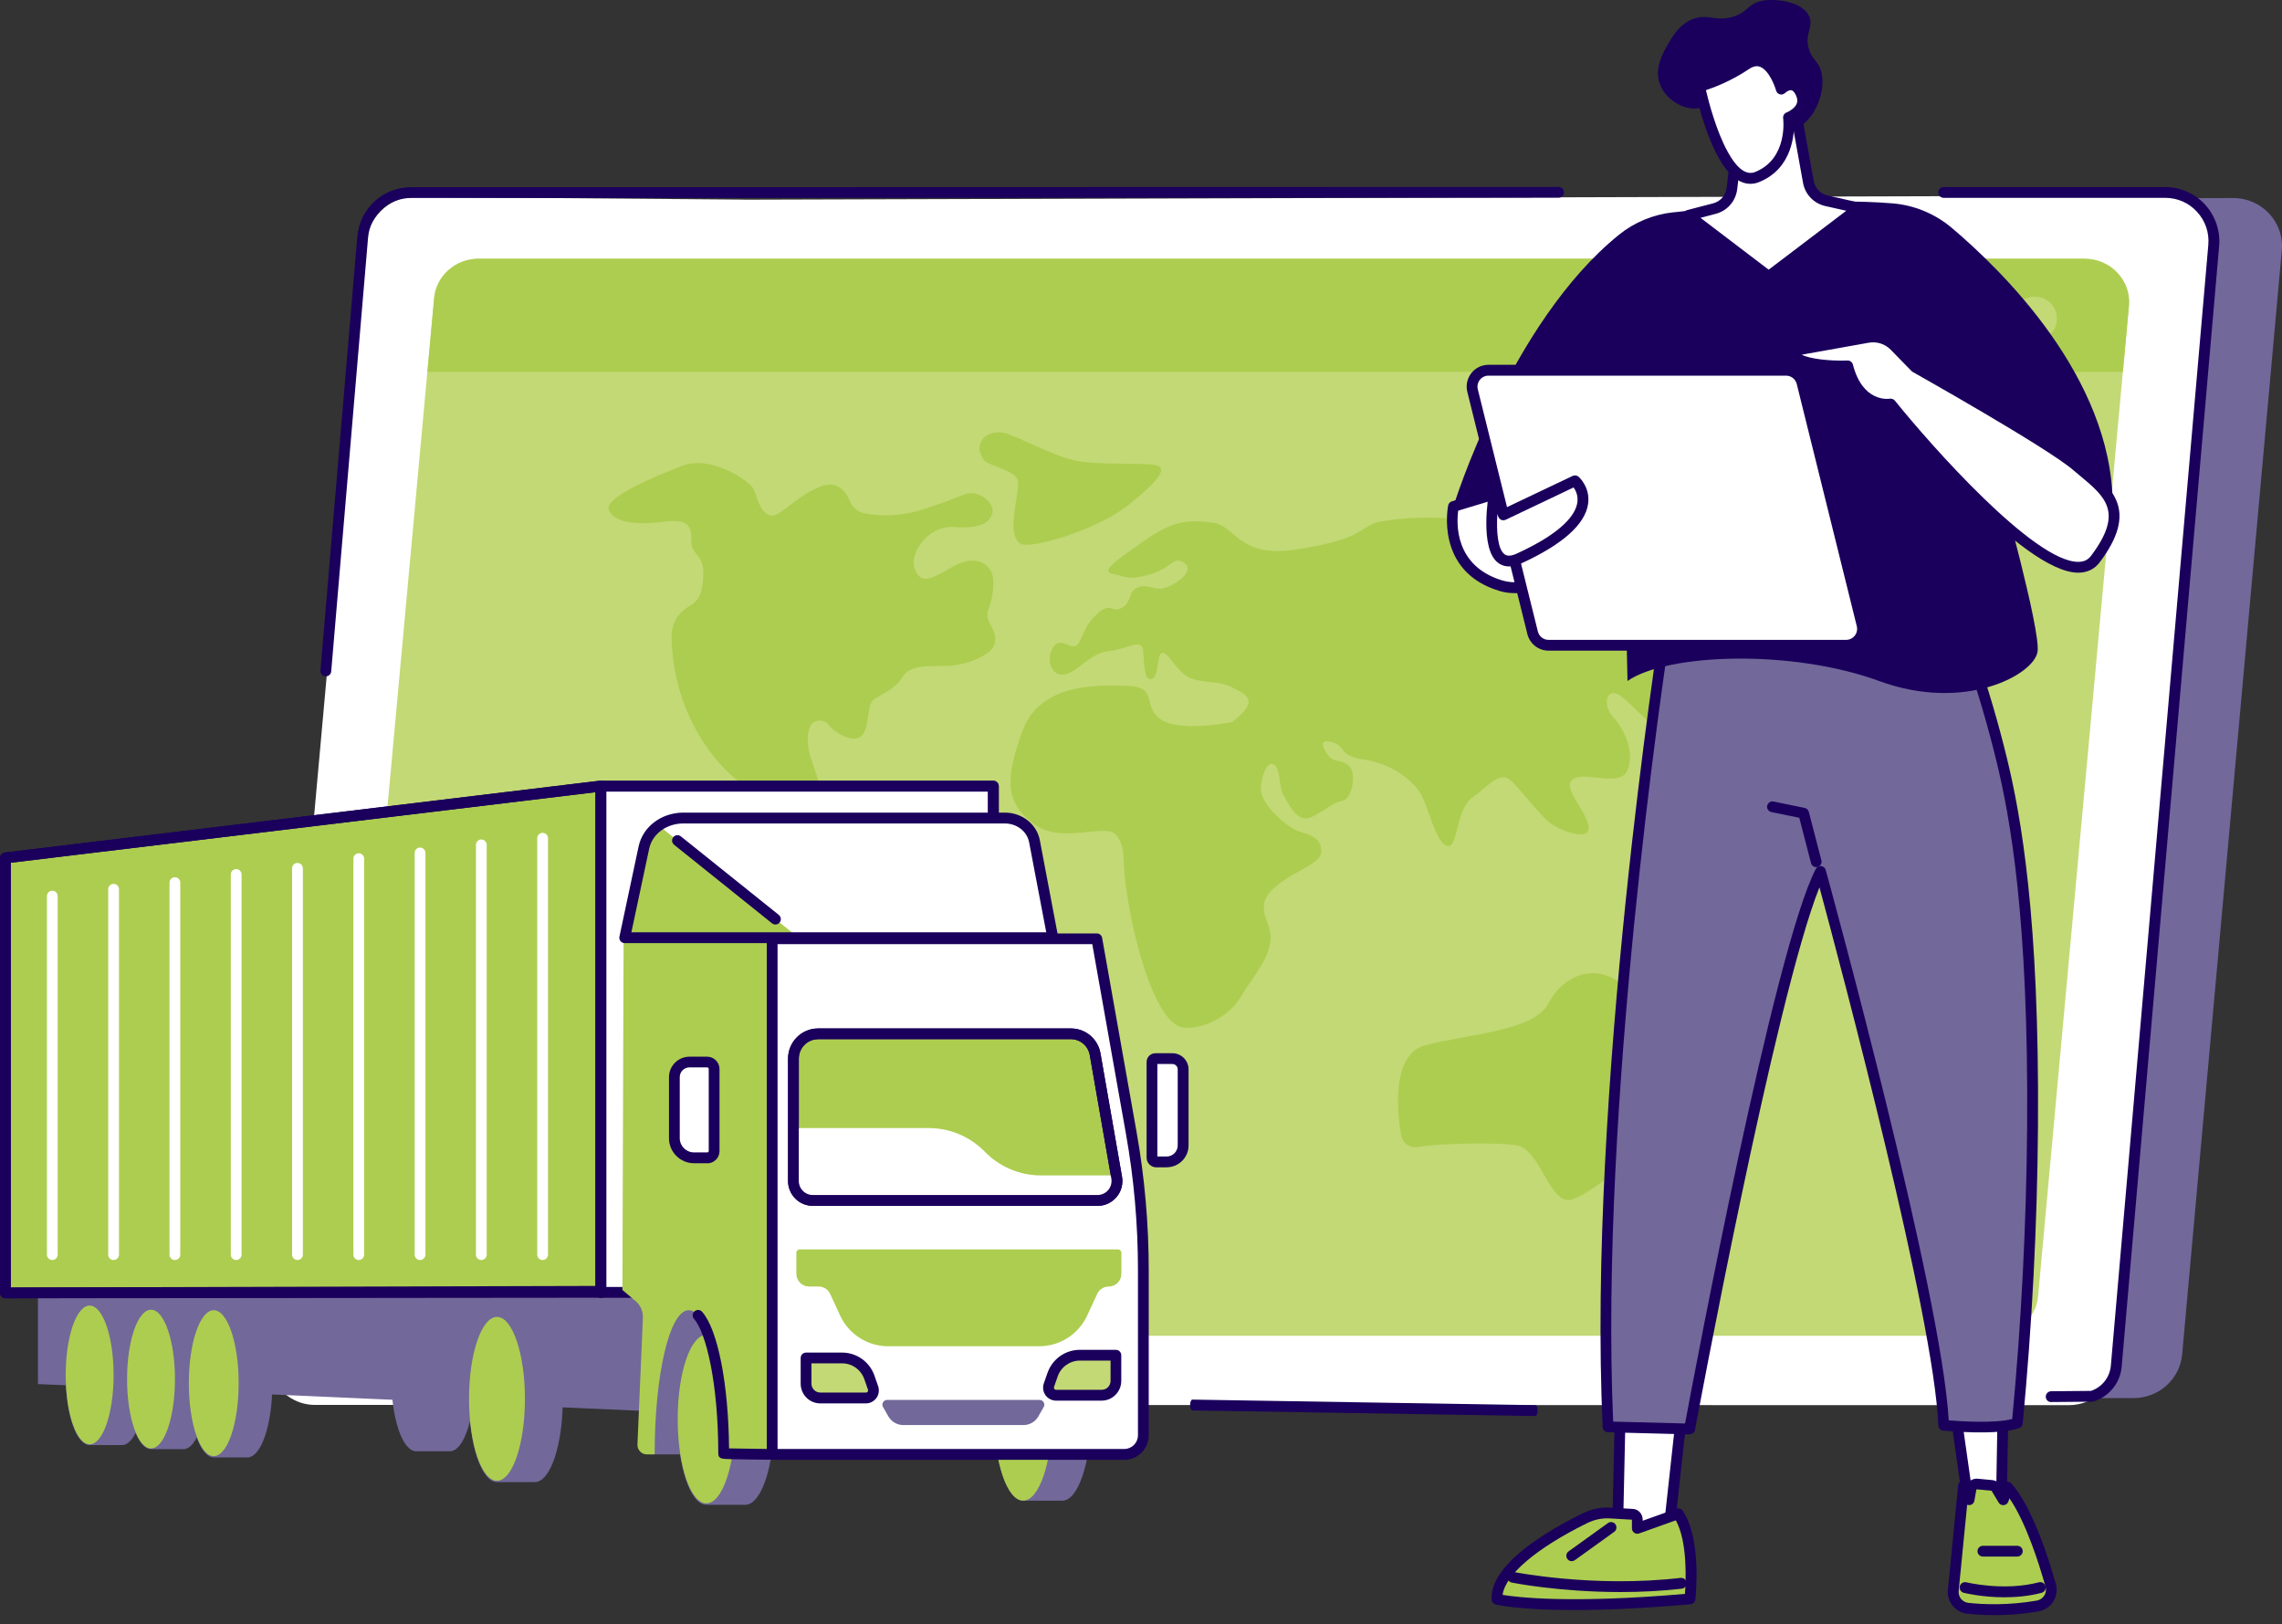 <svg width="170" height="121" viewBox="0 0 170 121" fill="none" xmlns="http://www.w3.org/2000/svg">
<rect x="0" y="0" width="170" height="121" fill="#333333" stroke="none"/>
<g id="Group 50">
<path id="Vector" d="M60.301 15.055L166.367 14.752C168.5 14.752 170.171 16.552 169.986 18.639L162.562 100.889C162.397 102.729 160.824 104.143 158.942 104.143L28.295 104.123C26.161 104.123 24.465 102.138 24.655 100.051L32.079 18.31C32.244 16.469 33.755 14.855 35.637 14.855L60.301 15.055Z" fill="#72689A"/>
<path id="Vector_2" d="M55.462 14.875L161.527 14.566C163.661 14.566 165.332 16.381 165.147 18.484L157.722 101.392C157.558 103.248 155.985 104.672 154.103 104.672L23.456 104.652C21.322 104.652 19.625 102.652 19.815 100.544L27.24 18.15C27.404 16.294 28.916 14.669 30.798 14.669L55.462 14.87V14.875Z" fill="white"/>
<path id="Vector_3" d="M24.273 50.377C24.273 50.377 24.253 50.377 24.237 50.377C24.016 50.357 23.852 50.162 23.872 49.941L26.618 17.621C26.803 15.523 28.53 13.944 30.639 13.944H55.241C55.462 13.944 55.642 14.124 55.642 14.345C55.642 14.566 55.462 14.746 55.241 14.746H30.639C28.952 14.746 27.569 16.011 27.42 17.692L24.674 50.013C24.659 50.223 24.479 50.383 24.273 50.383V50.377Z" fill="#1A005C"/>
<path id="Vector_4" d="M114.385 105.48L88.821 105.064C88.734 105.064 88.662 104.878 88.662 104.657C88.662 104.436 88.734 104.256 88.821 104.256L114.385 104.673C114.472 104.673 114.544 104.858 114.544 105.079C114.544 105.3 114.472 105.48 114.385 105.48Z" fill="#1A005C"/>
<path id="Vector_5" d="M55.241 14.742C55.02 14.742 54.84 14.562 54.84 14.341C54.84 14.12 55.02 13.94 55.241 13.94L116.107 13.924C116.328 13.924 116.508 14.104 116.508 14.325C116.508 14.546 116.328 14.726 116.107 14.726L55.241 14.742Z" fill="#1A005C"/>
<path id="Vector_6" d="M152.803 104.442C152.582 104.442 152.402 104.262 152.402 104.041C152.402 103.82 152.577 103.634 152.803 103.634L155.769 103.609C156.592 103.331 157.173 102.601 157.25 101.727L164.51 18.253C164.592 17.338 164.294 16.464 163.677 15.786C163.06 15.107 162.212 14.737 161.297 14.737H144.792C144.571 14.737 144.391 14.557 144.391 14.336C144.391 14.114 144.571 13.935 144.792 13.935H161.297C162.428 13.935 163.513 14.413 164.274 15.246C165.035 16.079 165.415 17.2 165.317 18.326L158.057 101.799C157.95 103.017 157.127 104.035 155.96 104.395C155.924 104.406 155.883 104.411 155.847 104.411L152.818 104.437L152.803 104.442Z" fill="#1A005C"/>
<path id="Vector_7" d="M58.181 19.261H155.285C157.239 19.261 158.771 20.886 158.596 22.772L151.83 96.559C151.676 98.225 150.241 99.5 148.519 99.5H28.885C26.931 99.5 25.399 97.875 25.573 95.988L32.34 22.202C32.494 20.536 33.929 19.261 35.651 19.261H58.181Z" fill="#C3D975"/>
<path id="Vector_8" d="M158.149 27.693L158.597 22.809C158.772 20.922 157.239 19.287 155.286 19.287H35.651C33.929 19.287 32.489 20.572 32.34 22.238L31.842 27.693H158.155H158.149Z" fill="#ADCD50"/>
<g id="Group">
<path id="Vector_9" d="M142.602 25.282C143.508 25.282 144.242 24.548 144.242 23.642C144.242 22.736 143.508 22.002 142.602 22.002C141.696 22.002 140.962 22.736 140.962 23.642C140.962 24.548 141.696 25.282 142.602 25.282Z" fill="#C3D975"/>
<path id="Vector_10" d="M147.142 25.375C148.048 25.375 148.782 24.64 148.782 23.734C148.782 22.829 148.048 22.094 147.142 22.094C146.236 22.094 145.502 22.829 145.502 23.734C145.502 24.64 146.236 25.375 147.142 25.375Z" fill="#C3D975"/>
<path id="Vector_11" d="M153.23 23.734C153.23 24.639 152.495 25.375 151.59 25.375C150.685 25.375 149.95 24.639 149.95 23.734C149.95 22.829 150.685 22.094 151.59 22.094C152.495 22.094 153.23 22.829 153.23 23.734Z" fill="#C3D975"/>
</g>
<path id="Vector_12" d="M60.634 65.453C60.269 65.607 60.032 65.936 60.017 66.306C59.981 67.468 59.251 70.291 58.197 71.17C55.328 73.556 56.988 77.777 58.958 78.759C60.927 79.741 61.718 79.854 61.734 81.525C61.755 83.196 61.487 89.623 61.96 91.33C62.433 93.037 63.498 95.829 64.13 96.503C64.757 97.176 66.31 97.644 65.518 95.217C64.726 92.79 64.207 91.639 65.441 90.41C66.675 89.181 68.793 86.286 69.035 85.119C69.277 83.957 70.007 83.314 70.624 83.222C71.236 83.129 72.547 82.816 72.958 82.425C73.369 82.039 72.706 80.805 72.562 79.751C72.418 78.697 72.464 78.075 74.413 77.391C76.362 76.708 75.642 74.286 73.133 73.468C70.624 72.651 69.148 71.216 69.549 69.926C69.955 68.635 67.909 68.62 66.757 67.9C65.6 67.185 65.713 66.209 64.413 65.643C62.649 64.872 61.348 65.149 60.644 65.442L60.634 65.453Z" fill="#ADCD50"/>
<path id="Vector_13" d="M73.627 45.421C74.018 44.455 74.116 43.097 73.843 42.578C73.571 42.059 72.697 41.185 70.851 42.285C69.005 43.385 68.568 43.355 68.141 42.388C67.714 41.421 68.964 39.092 71.149 39.262C73.334 39.431 73.828 38.722 73.936 38.172C74.044 37.622 73.401 36.948 72.666 36.768C71.925 36.588 71.766 37.01 68.547 38.007C66.881 38.521 65.411 38.439 64.383 38.233C63.915 38.141 63.529 37.827 63.344 37.395C62.999 36.604 62.403 35.663 60.907 36.331C58.943 37.21 57.971 38.732 57.241 38.347C56.511 37.961 56.403 36.922 56.115 36.383C55.827 35.843 52.999 33.848 50.799 34.706C48.598 35.57 44.881 37.113 45.374 38.038C45.868 38.969 47.374 39.128 49.719 38.84C52.063 38.552 51.318 40.182 51.559 40.763C51.796 41.344 52.444 41.581 52.392 42.794C52.346 44.008 52.197 44.655 51.354 45.154C50.511 45.653 49.991 46.439 50.027 47.586C50.223 54.296 54.552 58.152 55.745 58.666C56.938 59.18 57.267 59.206 57.822 59.952C57.837 59.972 57.853 59.982 57.868 59.998C58.706 61.484 59.55 62.63 59.951 62.908C60.964 63.607 61.241 62.152 61.334 60.975C61.426 59.797 61.082 58.358 60.562 56.949C60.043 55.54 60.11 54.676 60.341 54.136C60.573 53.596 61.334 53.468 61.791 54.059C62.249 54.651 63.411 55.242 64.012 54.938C64.753 54.568 64.609 52.871 64.902 52.337C65.195 51.802 66.599 51.535 67.252 50.404C67.905 49.272 70.059 49.761 71.298 49.529C72.841 49.247 73.823 48.563 74.002 48.188C74.568 46.995 73.231 46.383 73.617 45.421H73.627Z" fill="#ADCD50"/>
<path id="Vector_14" d="M73.802 32.3C73.149 32.495 72.804 33.2 73.056 33.827C73.144 34.043 73.246 34.238 73.38 34.351C73.791 34.711 75.545 35.04 75.807 35.745C76.069 36.449 74.851 39.786 76.023 40.495C76.768 40.948 81.694 39.467 83.931 37.714C86.167 35.961 87.185 34.804 85.992 34.629C84.799 34.454 81.972 34.654 80.218 34.331C78.465 34.002 75.622 32.387 74.707 32.223C74.403 32.166 74.085 32.212 73.802 32.3Z" fill="#ADCD50"/>
<path id="Vector_15" d="M91.803 53.782C91.803 53.782 88.019 54.573 86.522 53.617C85.026 52.661 86.343 51.18 84.055 51.098C81.766 51.015 77.453 50.851 76.142 54.512C74.831 58.172 74.918 59.828 77.036 61.391C79.155 62.954 82.492 61.206 83.201 62.25C83.911 63.293 83.602 63.972 83.823 65.648C84.476 70.625 86.096 75.705 87.808 76.44C88.826 76.882 91.33 76.086 92.379 74.338C93.433 72.594 94.497 71.566 94.656 69.977C94.785 68.738 93.33 67.628 94.826 66.229C96.317 64.831 98.43 64.394 98.43 63.432C98.43 62.476 97.726 62.214 96.842 61.957C95.957 61.7 93.757 59.874 93.931 58.563C94.106 57.257 94.564 56.599 94.986 57.016C95.407 57.432 95.268 58.676 95.618 59.231C95.968 59.787 96.605 61.447 97.793 60.82C98.981 60.193 99.33 59.776 100.029 59.638C100.729 59.499 101.078 57.627 100.513 57.072C99.952 56.517 99.392 56.8 99.042 56.383C98.693 55.967 98.06 55 99.181 55.273C100.302 55.545 99.675 56.311 101.634 56.584C103.593 56.856 105.49 58.167 106.05 59.555C106.616 60.938 107.109 62.949 107.875 63.016C108.642 63.083 108.431 60.311 109.69 59.406C110.95 58.501 111.716 57.391 112.559 58.152C113.403 58.913 114.806 60.918 115.716 61.473C116.626 62.023 118.662 62.712 118.308 61.396C117.953 60.08 116.272 58.558 117.249 58.003C118.225 57.447 120.683 58.687 121.238 57.37C121.794 56.054 121.022 54.321 120.179 53.422C119.336 52.522 119.686 51.206 120.596 51.756C121.506 52.306 122.699 53.967 123.331 53.9C123.963 53.828 122.699 52.722 123.398 51.267C124.097 49.812 124.796 49.046 123.742 47.941C122.688 46.835 120.796 46.007 121.634 45.591C122.472 45.175 123.526 45.519 124.503 45.514C125.485 45.514 125.552 44.054 126.041 44.47C126.529 44.886 126.395 47.519 127.66 47.864C128.92 48.208 127.588 45.853 128.565 44.948C129.542 44.043 130.663 42.655 129.892 42.172C129.12 41.688 126.462 42.249 125.691 41.627C124.92 41.005 123.588 40.521 121.069 40.804C118.549 41.087 114.626 41.719 112.878 40.892C111.125 40.064 111.963 39.437 109.865 38.886C107.767 38.336 103.284 38.557 102.235 39.041C101.186 39.529 101.047 40.223 96.636 40.922C92.225 41.627 92.081 39.133 90.327 38.928C88.574 38.722 87.458 38.727 85.288 40.254C83.119 41.781 81.931 42.547 82.913 42.753C83.895 42.958 84.034 43.236 85.576 42.815C87.114 42.393 87.325 41.632 87.885 41.771C88.445 41.91 89.006 42.532 87.54 43.437C86.075 44.342 85.792 43.437 84.882 43.719C83.972 43.997 84.394 44.758 83.623 45.246C82.851 45.735 82.779 44.763 81.731 45.735C80.682 46.707 80.682 47.54 80.265 48.023C79.844 48.511 79.005 47.334 78.445 48.234C77.885 49.133 78.311 50.383 79.288 50.244C80.27 50.105 81.175 48.645 82.574 48.506C83.972 48.367 85.093 47.462 85.165 48.501C85.237 49.54 85.237 50.717 85.797 50.578C86.358 50.439 86.142 48.568 86.636 48.635C87.124 48.702 87.69 50.09 88.672 50.501C89.654 50.913 90.841 50.702 91.757 51.185C92.667 51.668 94.029 52.1 91.813 53.761L91.803 53.782Z" fill="#ADCD50"/>
<path id="Vector_16" d="M104.4 84.657C104.4 84.657 103.176 78.692 106.138 77.875C109.099 77.057 114.246 76.836 115.32 74.795C116.914 71.756 120.328 71.756 121.855 74.646C123.321 77.412 126.385 80.081 125.511 81.973C124.637 83.865 118.215 89.5 116.77 89.387C115.331 89.274 114.652 85.572 112.981 85.315C111.31 85.058 106.883 85.207 105.788 85.418C104.631 85.639 104.4 84.657 104.4 84.657Z" fill="#ADCD50"/>
<path id="Vector_17" d="M33.513 97.217H31.009C29.986 97.217 29.153 99.659 29.153 102.662C29.153 105.665 29.981 108.107 31.009 108.107H33.513C34.536 108.107 35.369 105.665 35.369 102.662C35.369 99.659 34.541 97.217 33.513 97.217Z" fill="#72689A"/>
<path id="Vector_18" d="M52.983 105.326V68.841L2.827 75.299V103.1L52.983 105.326Z" fill="#72689A"/>
<path id="Vector_19" d="M46.516 95.942L48.084 97.408L47.657 107.295C47.632 107.861 48.084 108.339 48.65 108.339H57.493V95.978L46.521 95.948L46.516 95.942Z" fill="#72689A"/>
<path id="Vector_20" d="M74.003 58.553H44.758V96.267H74.003V58.553Z" fill="white"/>
<path id="Vector_21" d="M74.002 96.672H44.757C44.535 96.672 44.355 96.492 44.355 96.271V58.558C44.355 58.337 44.535 58.157 44.757 58.157H74.002C74.223 58.157 74.403 58.337 74.403 58.558V96.271C74.403 96.492 74.223 96.672 74.002 96.672ZM45.158 95.865H73.601V58.959H45.158V95.865Z" fill="#1A005C"/>
<path id="Vector_22" d="M74.002 96.673H69.328C69.107 96.673 68.927 96.493 68.927 96.272C68.927 96.051 69.107 95.871 69.328 95.871H73.601V58.965H45.158V96.277C45.158 96.498 44.978 96.678 44.757 96.678C44.535 96.678 44.355 96.498 44.355 96.277V58.564C44.355 58.343 44.535 58.163 44.757 58.163H74.002C74.223 58.163 74.403 58.343 74.403 58.564V96.277C74.403 96.498 74.223 96.678 74.002 96.678V96.673Z" fill="#1A005C"/>
<path id="Vector_23" d="M55.518 99.516H52.623C51.441 99.516 50.479 102.333 50.479 105.804C50.479 109.274 51.435 112.092 52.623 112.092H55.518C56.7 112.092 57.657 109.274 57.657 105.804C57.657 102.333 56.7 99.516 55.518 99.516Z" fill="#72689A"/>
<path id="Vector_24" d="M52.624 111.989C53.805 111.989 54.763 109.179 54.763 105.711C54.763 102.244 53.805 99.434 52.624 99.434C51.443 99.434 50.485 102.244 50.485 105.711C50.485 109.179 51.443 111.989 52.624 111.989Z" fill="#ADCD50"/>
<path id="Vector_25" d="M46.454 69.885L46.367 96.091L47.354 96.924C47.714 97.228 47.914 97.685 47.894 98.163L47.488 107.603C47.472 108.004 47.791 108.339 48.187 108.339C48.49 108.339 48.768 108.339 48.768 108.328C48.768 102.431 49.873 97.598 51.308 97.598C52.742 97.598 53.899 102.374 53.899 108.272C53.899 108.292 57.328 108.333 57.328 108.333V69.998L46.444 69.885H46.454Z" fill="#ADCD50"/>
<path id="Vector_26" d="M57.339 108.734C57.339 108.734 56.48 108.724 55.622 108.714C55.19 108.709 54.763 108.698 54.439 108.693C53.781 108.678 53.509 108.673 53.509 108.272C53.509 103.027 52.599 99.258 51.704 98.246C51.555 98.081 51.57 97.824 51.74 97.68C51.904 97.531 52.161 97.546 52.306 97.716C53.473 99.037 54.27 103.094 54.311 107.891C54.974 107.907 56.393 107.927 57.344 107.937C57.565 107.937 57.745 108.122 57.74 108.344C57.74 108.565 57.56 108.739 57.339 108.739V108.734Z" fill="#1A005C"/>
<path id="Vector_27" d="M79.129 99.212H76.234C75.052 99.212 74.09 102.03 74.09 105.501C74.09 108.971 75.046 111.789 76.234 111.789H79.129C80.311 111.789 81.268 108.971 81.268 105.501C81.268 102.03 80.311 99.212 79.129 99.212Z" fill="#72689A"/>
<path id="Vector_28" d="M76.218 111.784C77.411 111.784 78.378 108.95 78.378 105.454C78.378 101.959 77.411 99.125 76.218 99.125C75.026 99.125 74.059 101.959 74.059 105.454C74.059 108.95 75.026 111.784 76.218 111.784Z" fill="#ADCD50"/>
<path id="Vector_29" d="M81.711 69.926H57.525V108.333H83.762C84.544 108.333 85.181 107.696 85.181 106.909V94.595C85.181 91.176 84.883 87.762 84.281 84.394L81.716 69.931L81.711 69.926Z" fill="white"/>
<path id="Vector_30" d="M83.761 108.74H57.523C57.302 108.74 57.122 108.56 57.122 108.339V69.931C57.122 69.71 57.302 69.53 57.523 69.53H81.709C81.905 69.53 82.069 69.669 82.105 69.865L84.671 84.328C85.272 87.711 85.576 91.166 85.576 94.601V106.915C85.576 107.922 84.758 108.745 83.756 108.745L83.761 108.74ZM57.93 107.933H83.761C84.321 107.933 84.774 107.475 84.774 106.909V94.595C84.774 91.207 84.475 87.798 83.879 84.466L81.37 70.332H57.925V107.938L57.93 107.933Z" fill="#1A005C"/>
<path id="Vector_31" d="M53.468 87.156L54.738 87.377C55.159 87.449 55.54 87.125 55.54 86.693V78.734C55.54 78.189 55.103 77.752 54.563 77.752H52.794C52.342 77.752 51.977 78.117 51.977 78.575V85.387C51.977 86.261 52.604 87.012 53.458 87.156H53.468Z" fill="#ADCD50"/>
<path id="Vector_32" d="M44.757 96.267V58.553L0.4 63.911V96.308L44.757 96.267Z" fill="#ADCD50"/>
<path id="Vector_33" d="M0.401 96.709C0.293 96.709 0.19 96.668 0.118 96.59C0.041 96.513 0 96.41 0 96.308V63.905C0 63.7 0.154 63.53 0.355 63.504L44.711 58.152C44.824 58.136 44.943 58.172 45.025 58.25C45.112 58.327 45.158 58.435 45.158 58.553V96.266C45.158 96.487 44.978 96.668 44.757 96.668L0.401 96.709ZM0.802 64.265V95.906L44.356 95.865V59.011L0.802 64.265Z" fill="#1A005C"/>
<path id="Vector_34" d="M78.429 69.854H46.541L47.971 63.134C48.243 61.859 49.436 60.938 50.829 60.938H74.861C75.946 60.938 76.876 61.669 77.067 62.671L78.429 69.854Z" fill="#ADCD50"/>
<path id="Vector_35" d="M77.067 62.671C76.876 61.669 75.946 60.938 74.861 60.938H50.829C50.176 60.938 49.565 61.144 49.071 61.494L59.498 69.854H78.429L77.067 62.671Z" fill="white"/>
<path id="Vector_36" d="M57.766 68.867C57.678 68.867 57.591 68.836 57.514 68.779L50.218 62.928C50.043 62.789 50.017 62.538 50.156 62.363C50.295 62.188 50.547 62.162 50.722 62.301L58.018 68.152C58.193 68.291 58.218 68.543 58.08 68.718C58.002 68.815 57.884 68.867 57.766 68.867Z" fill="#1A005C"/>
<path id="Vector_37" d="M78.43 70.255H46.542C46.418 70.255 46.305 70.198 46.228 70.106C46.151 70.013 46.12 69.89 46.146 69.766L47.575 63.047C47.879 61.612 49.21 60.578 50.814 60.532H74.862C76.142 60.532 77.237 61.396 77.463 62.589L78.826 69.772C78.846 69.89 78.815 70.013 78.738 70.101C78.661 70.193 78.548 70.245 78.43 70.245V70.255ZM47.035 69.448H77.941L76.666 62.743C76.512 61.931 75.751 61.34 74.856 61.34H50.825C49.606 61.375 48.588 62.147 48.362 63.216L47.035 69.448Z" fill="#1A005C"/>
<path id="Vector_38" d="M60.938 77.011H79.776C80.666 77.011 81.427 77.653 81.581 78.538L83.185 87.726C83.34 88.61 82.661 89.422 81.766 89.422H60.547C59.75 89.422 59.107 88.775 59.107 87.973V78.857C59.107 77.838 59.93 77.011 60.938 77.011Z" fill="#ADCD50"/>
<path id="Vector_39" d="M81.766 89.824H60.547C59.534 89.824 58.706 88.996 58.706 87.973V78.857C58.706 77.618 59.709 76.61 60.943 76.61H79.781C80.871 76.61 81.797 77.391 81.982 78.466L83.586 87.654C83.679 88.194 83.535 88.749 83.18 89.166C82.83 89.582 82.316 89.824 81.776 89.824H81.766ZM60.938 77.412C60.151 77.412 59.508 78.06 59.508 78.857V87.973C59.508 88.549 59.971 89.016 60.547 89.016H81.766C82.07 89.016 82.357 88.883 82.558 88.646C82.758 88.41 82.841 88.096 82.789 87.788L81.185 78.6C81.067 77.911 80.47 77.407 79.776 77.407H60.938V77.412Z" fill="#1A005C"/>
<path id="Vector_40" d="M73.365 85.793C72.265 84.667 70.763 84.03 69.195 84.03H59.092V87.973C59.092 88.775 59.755 89.398 60.547 89.398H81.766C82.661 89.398 83.34 88.596 83.185 87.711L83.154 87.557H77.535C75.966 87.557 74.465 86.919 73.365 85.793Z" fill="white"/>
<path id="Vector_41" d="M81.766 89.824H60.547C59.534 89.824 58.706 88.996 58.706 87.973V78.857C58.706 77.618 59.709 76.61 60.943 76.61H79.781C80.871 76.61 81.797 77.391 81.982 78.466L83.586 87.654C83.679 88.194 83.535 88.749 83.18 89.166C82.83 89.582 82.316 89.824 81.776 89.824H81.766ZM60.938 77.412C60.151 77.412 59.508 78.06 59.508 78.857V87.973C59.508 88.549 59.971 89.016 60.547 89.016H81.766C82.07 89.016 82.357 88.883 82.558 88.646C82.758 88.41 82.841 88.096 82.789 87.788L81.185 78.6C81.067 77.911 80.47 77.407 79.776 77.407H60.938V77.412Z" fill="#1A005C"/>
<path id="Vector_42" d="M39.842 98.137H37.029C35.878 98.137 34.947 100.898 34.947 104.271C34.947 107.644 35.878 110.405 37.029 110.405H39.842C40.993 110.405 41.924 107.644 41.924 104.271C41.924 100.898 40.993 98.137 39.842 98.137Z" fill="#72689A"/>
<path id="Vector_43" d="M37.024 110.303C38.174 110.303 39.106 107.57 39.106 104.2C39.106 100.829 38.174 98.097 37.024 98.097C35.873 98.097 34.941 100.829 34.941 104.2C34.941 107.57 35.873 110.303 37.024 110.303Z" fill="#ADCD50"/>
<path id="Vector_44" d="M9.09 97.372H6.679C5.692 97.372 4.895 99.654 4.895 102.508C4.895 105.362 5.692 107.644 6.679 107.644H9.09C10.077 107.644 10.874 105.362 10.874 102.508C10.874 99.654 10.077 97.372 9.09 97.372Z" fill="#72689A"/>
<path id="Vector_45" d="M6.679 107.588C7.664 107.588 8.463 105.275 8.463 102.421C8.463 99.567 7.664 97.253 6.679 97.253C5.693 97.253 4.895 99.567 4.895 102.421C4.895 105.275 5.693 107.588 6.679 107.588Z" fill="#ADCD50"/>
<path id="Vector_46" d="M13.661 97.675H11.25C10.263 97.675 9.466 99.958 9.466 102.812C9.466 105.665 10.263 107.948 11.25 107.948H13.661C14.648 107.948 15.445 105.665 15.445 102.812C15.445 99.958 14.648 97.675 13.661 97.675Z" fill="#72689A"/>
<path id="Vector_47" d="M11.25 107.897C12.235 107.897 13.034 105.583 13.034 102.729C13.034 99.876 12.235 97.562 11.25 97.562C10.264 97.562 9.466 99.876 9.466 102.729C9.466 105.583 10.264 107.897 11.25 107.897Z" fill="#ADCD50"/>
<path id="Vector_48" d="M18.431 97.675H15.928C14.904 97.675 14.072 100.118 14.072 103.12C14.072 106.123 14.899 108.565 15.928 108.565H18.431C19.455 108.565 20.288 106.123 20.288 103.12C20.288 100.118 19.46 97.675 18.431 97.675Z" fill="#72689A"/>
<path id="Vector_49" d="M15.923 108.467C16.948 108.467 17.779 106.034 17.779 103.033C17.779 100.031 16.948 97.598 15.923 97.598C14.898 97.598 14.067 100.031 14.067 103.033C14.067 106.034 14.898 108.467 15.923 108.467Z" fill="#ADCD50"/>
<path id="Vector_50" d="M64.51 104.138H61.107C60.521 104.138 60.048 103.66 60.048 103.068V101.156H62.737C63.652 101.156 64.464 101.737 64.767 102.601L65.04 103.382C65.169 103.747 64.896 104.133 64.51 104.133V104.138Z" fill="#C3D975"/>
<path id="Vector_51" d="M64.511 104.539H61.108C60.3 104.539 59.647 103.88 59.647 103.068V101.155C59.647 100.934 59.827 100.754 60.048 100.754H62.737C63.817 100.754 64.789 101.443 65.144 102.472L65.416 103.253C65.519 103.551 65.473 103.88 65.293 104.132C65.113 104.384 64.82 104.539 64.506 104.539H64.511ZM60.449 101.556V103.068C60.449 103.433 60.742 103.731 61.108 103.731H64.511C64.583 103.731 64.624 103.69 64.64 103.665C64.66 103.639 64.686 103.582 64.66 103.515L64.388 102.734C64.141 102.03 63.478 101.556 62.737 101.556H60.449Z" fill="#1A005C"/>
<path id="Vector_52" d="M78.671 103.932H82.075C82.661 103.932 83.134 103.454 83.134 102.863V100.95H80.445C79.53 100.95 78.718 101.531 78.414 102.395L78.142 103.176C78.013 103.542 78.286 103.927 78.671 103.927V103.932Z" fill="#C3D975"/>
<path id="Vector_53" d="M82.075 104.334H78.671C78.363 104.334 78.064 104.179 77.884 103.927C77.704 103.67 77.658 103.341 77.761 103.048L78.034 102.267C78.393 101.238 79.36 100.549 80.44 100.549H83.129C83.35 100.549 83.53 100.729 83.53 100.95V102.863C83.53 103.675 82.872 104.334 82.07 104.334H82.075ZM80.445 101.351C79.705 101.351 79.041 101.824 78.794 102.529L78.522 103.31C78.496 103.382 78.522 103.434 78.543 103.459C78.558 103.485 78.599 103.526 78.671 103.526H82.075C82.44 103.526 82.733 103.228 82.733 102.863V101.351H80.445Z" fill="#1A005C"/>
<path id="Vector_54" d="M76.25 106.153H67.293C66.836 106.153 66.409 105.906 66.178 105.505L65.782 104.811C65.648 104.575 65.818 104.282 66.085 104.282H77.448C77.721 104.282 77.885 104.575 77.751 104.811L77.355 105.505C77.129 105.906 76.703 106.153 76.24 106.153H76.25Z" fill="#72689A"/>
<path id="Vector_55" d="M51.364 79.109H52.68C52.963 79.109 53.194 79.34 53.194 79.623V85.736C53.194 86.019 52.968 86.245 52.685 86.245H51.698C50.891 86.245 50.233 85.587 50.233 84.78V80.235C50.233 79.613 50.737 79.109 51.359 79.109H51.364Z" fill="white"/>
<path id="Vector_56" d="M52.69 86.651H51.703C50.675 86.651 49.837 85.813 49.837 84.785V80.24C49.837 79.397 50.52 78.713 51.364 78.713H52.68C53.184 78.713 53.6 79.124 53.6 79.633V85.747C53.6 86.25 53.194 86.657 52.69 86.657V86.651ZM51.364 79.51C50.963 79.51 50.639 79.834 50.639 80.235V84.78C50.639 85.366 51.117 85.844 51.703 85.844H52.69C52.747 85.844 52.798 85.798 52.798 85.736V79.623C52.798 79.561 52.747 79.51 52.685 79.51H51.369H51.364Z" fill="#1A005C"/>
<path id="Vector_57" d="M86.065 78.857H87.335C87.777 78.857 88.137 79.217 88.137 79.659V85.325C88.137 85.999 87.587 86.549 86.913 86.549H86.142C85.962 86.549 85.818 86.405 85.818 86.225V79.104C85.818 78.965 85.931 78.857 86.065 78.857Z" fill="white"/>
<path id="Vector_58" d="M86.913 86.955H86.141C85.74 86.955 85.417 86.631 85.417 86.23V79.109C85.417 78.749 85.71 78.456 86.07 78.456H87.34C88.003 78.456 88.543 78.996 88.543 79.659V85.325C88.543 86.22 87.812 86.95 86.918 86.95L86.913 86.955ZM86.219 86.148H86.913C87.365 86.148 87.735 85.778 87.735 85.325V79.659C87.735 79.438 87.555 79.258 87.334 79.258H86.219V86.148Z" fill="#1A005C"/>
<path id="Vector_59" d="M83.294 93.068H59.57C59.431 93.068 59.324 93.181 59.324 93.32V94.878C59.324 95.408 59.75 95.835 60.27 95.835H60.984C61.355 95.835 61.689 96.05 61.843 96.385L62.583 97.989C63.231 99.387 64.624 100.282 66.157 100.282H77.422C78.954 100.282 80.347 99.387 80.995 97.989L81.736 96.385C81.89 96.05 82.224 95.835 82.594 95.835C83.119 95.835 83.54 95.408 83.54 94.878V93.32C83.54 93.181 83.427 93.068 83.294 93.068Z" fill="#ADCD50"/>
<path id="Vector_60" d="M0.401 96.709C0.293 96.709 0.19 96.668 0.118 96.59C0.041 96.513 0 96.41 0 96.308V63.905C0 63.7 0.154 63.53 0.355 63.504L44.711 58.152C44.824 58.136 44.943 58.172 45.025 58.25C45.112 58.327 45.158 58.435 45.158 58.553V96.189C45.158 96.41 44.978 96.59 44.757 96.59L0.401 96.709ZM0.802 64.265V95.906L44.356 95.788V59.011L0.802 64.265Z" fill="#1A005C"/>
<path id="Vector_61" d="M3.897 93.86C3.676 93.86 3.496 93.68 3.496 93.459V66.749C3.496 66.528 3.676 66.348 3.897 66.348C4.118 66.348 4.298 66.528 4.298 66.749V93.459C4.298 93.68 4.118 93.86 3.897 93.86Z" fill="white"/>
<path id="Vector_62" d="M8.462 93.86C8.241 93.86 8.061 93.68 8.061 93.459V66.24C8.061 66.019 8.241 65.839 8.462 65.839C8.683 65.839 8.863 66.019 8.863 66.24V93.459C8.863 93.68 8.683 93.86 8.462 93.86Z" fill="white"/>
<path id="Vector_63" d="M13.028 93.86C12.807 93.86 12.627 93.68 12.627 93.459V65.746C12.627 65.525 12.807 65.345 13.028 65.345C13.249 65.345 13.429 65.525 13.429 65.746V93.459C13.429 93.68 13.249 93.86 13.028 93.86Z" fill="white"/>
<path id="Vector_64" d="M17.595 93.86C17.373 93.86 17.193 93.68 17.193 93.459V65.139C17.193 64.918 17.373 64.738 17.595 64.738C17.816 64.738 17.995 64.918 17.995 65.139V93.459C17.995 93.68 17.816 93.86 17.595 93.86Z" fill="white"/>
<path id="Vector_65" d="M22.161 93.86C21.939 93.86 21.759 93.68 21.759 93.459V64.681C21.759 64.46 21.939 64.28 22.161 64.28C22.382 64.28 22.562 64.46 22.562 64.681V93.459C22.562 93.68 22.382 93.86 22.161 93.86Z" fill="white"/>
<path id="Vector_66" d="M26.726 93.86C26.505 93.86 26.325 93.68 26.325 93.459V63.962C26.325 63.741 26.505 63.561 26.726 63.561C26.947 63.561 27.127 63.741 27.127 63.962V93.459C27.127 93.68 26.947 93.86 26.726 93.86Z" fill="white"/>
<path id="Vector_67" d="M31.292 93.86C31.071 93.86 30.891 93.68 30.891 93.459V63.535C30.891 63.314 31.071 63.134 31.292 63.134C31.513 63.134 31.693 63.314 31.693 63.535V93.459C31.693 93.68 31.513 93.86 31.292 93.86Z" fill="white"/>
<path id="Vector_68" d="M35.857 93.86C35.636 93.86 35.456 93.68 35.456 93.459V62.933C35.456 62.712 35.636 62.532 35.857 62.532C36.078 62.532 36.258 62.712 36.258 62.933V93.459C36.258 93.68 36.078 93.86 35.857 93.86Z" fill="white"/>
<path id="Vector_69" d="M40.423 93.86C40.202 93.86 40.022 93.68 40.022 93.459V62.44C40.022 62.219 40.202 62.039 40.423 62.039C40.644 62.039 40.824 62.219 40.824 62.44V93.459C40.824 93.68 40.644 93.86 40.423 93.86Z" fill="white"/>
<path id="Vector_70" d="M145.589 104.616L146.695 112.38H149.085L149.219 104.745L145.589 104.616Z" fill="white"/>
<path id="Vector_71" d="M149.085 112.781H146.695C146.494 112.781 146.324 112.631 146.299 112.436L145.193 104.672C145.178 104.554 145.214 104.436 145.291 104.348C145.368 104.261 145.486 104.21 145.605 104.215L149.235 104.343C149.456 104.354 149.625 104.533 149.62 104.755L149.487 112.39C149.487 112.611 149.301 112.786 149.085 112.786V112.781ZM147.044 111.978H148.695L148.813 105.135L146.057 105.037L147.044 111.978Z" fill="#1A005C"/>
<path id="Vector_72" d="M146.596 119.805C147.742 119.928 149.614 120.005 151.799 119.63C152.514 119.507 152.966 118.792 152.771 118.093C152.221 116.144 151.043 112.452 149.557 110.776L149.234 111.722L148.714 110.858C148.642 110.74 148.519 110.663 148.38 110.648L147.3 110.545C147.074 110.524 146.874 110.678 146.832 110.9L146.688 111.717L146.277 110.663L145.511 118.463C145.444 119.131 145.927 119.728 146.591 119.8L146.596 119.805Z" fill="#ADCD50"/>
<path id="Vector_73" d="M148.55 120.309C147.769 120.309 147.09 120.262 146.55 120.206C145.671 120.113 145.023 119.316 145.111 118.432L145.877 110.632C145.897 110.447 146.036 110.298 146.221 110.272C146.375 110.252 146.53 110.324 146.612 110.452C146.782 110.247 147.054 110.123 147.332 110.149L148.411 110.252C148.674 110.277 148.915 110.427 149.049 110.653L149.121 110.776L149.167 110.648C149.213 110.514 149.327 110.411 149.471 110.385C149.609 110.36 149.753 110.406 149.851 110.514C151.378 112.241 152.576 115.938 153.152 117.99C153.275 118.432 153.208 118.905 152.962 119.296C152.715 119.686 152.314 119.954 151.861 120.031C150.638 120.242 149.512 120.314 148.545 120.314L148.55 120.309ZM146.545 112.098L145.913 118.504C145.866 118.951 146.195 119.352 146.638 119.399C147.789 119.522 149.609 119.594 151.728 119.229C151.959 119.188 152.16 119.054 152.288 118.859C152.412 118.658 152.448 118.427 152.386 118.201C151.887 116.427 150.915 113.383 149.697 111.609L149.615 111.851C149.563 112 149.429 112.103 149.275 112.118C149.121 112.134 148.967 112.062 148.89 111.923L148.37 111.059C148.37 111.059 148.355 111.044 148.345 111.044L147.265 110.941C147.265 110.941 147.234 110.951 147.229 110.966L147.085 111.784C147.054 111.964 146.91 112.098 146.73 112.113C146.663 112.118 146.602 112.113 146.545 112.087V112.098Z" fill="#1A005C"/>
<path id="Vector_74" d="M149.316 118.982C147.65 118.982 146.375 118.668 146.293 118.648C146.077 118.596 145.948 118.375 146 118.159C146.051 117.943 146.272 117.815 146.488 117.866C146.514 117.872 149.29 118.55 151.887 117.866C152.103 117.81 152.324 117.938 152.38 118.154C152.437 118.37 152.309 118.591 152.093 118.648C151.141 118.9 150.175 118.982 149.316 118.982Z" fill="#1A005C"/>
<path id="Vector_75" d="M150.283 115.948H147.717C147.496 115.948 147.316 115.768 147.316 115.547C147.316 115.326 147.496 115.146 147.717 115.146H150.283C150.504 115.146 150.684 115.326 150.684 115.547C150.684 115.768 150.504 115.948 150.283 115.948Z" fill="#1A005C"/>
<path id="Vector_76" d="M125.28 105.31L124.288 114.359L120.483 115.156L120.714 104.549L125.28 105.31Z" fill="white"/>
<path id="Vector_77" d="M120.482 115.557C120.389 115.557 120.297 115.527 120.225 115.465C120.132 115.388 120.076 115.27 120.081 115.146L120.312 104.539C120.312 104.421 120.369 104.313 120.456 104.236C120.544 104.164 120.662 104.128 120.78 104.148L125.351 104.914C125.562 104.95 125.706 105.141 125.685 105.357L124.688 114.406C124.667 114.581 124.539 114.719 124.369 114.755L120.564 115.552C120.539 115.557 120.508 115.563 120.482 115.563V115.557ZM121.104 105.022L120.893 114.663L123.917 114.03L124.837 105.65L121.099 105.022H121.104Z" fill="#1A005C"/>
<path id="Vector_78" d="M125.892 119.1C125.892 119.1 126.38 114.745 125.012 112.76L121.968 113.845V113.197C121.968 112.987 121.819 112.817 121.629 112.807L119.932 112.709C119.3 112.673 118.668 112.802 118.087 113.09C116.051 114.087 111.372 116.668 111.521 119.136C111.521 119.136 115.207 120.051 125.892 119.105V119.1Z" fill="#ADCD50"/>
<path id="Vector_79" d="M117.258 119.933C113.155 119.933 111.526 119.547 111.423 119.521C111.253 119.48 111.13 119.331 111.119 119.156C110.96 116.539 115.305 114.004 117.911 112.724C118.554 112.411 119.258 112.261 119.958 112.303L121.654 112.4C122.055 112.426 122.374 112.77 122.374 113.197V113.28L124.883 112.385C125.058 112.323 125.248 112.385 125.351 112.534C126.786 114.621 126.318 118.966 126.297 119.146C126.277 119.336 126.122 119.485 125.932 119.501C122.266 119.825 119.423 119.933 117.264 119.933H117.258ZM111.937 118.802C113.017 118.982 116.981 119.465 125.521 118.73C125.593 117.758 125.727 114.858 124.842 113.249L122.107 114.226C121.984 114.272 121.845 114.251 121.742 114.174C121.634 114.097 121.572 113.974 121.572 113.845V113.202L119.911 113.105C119.351 113.074 118.785 113.192 118.266 113.444C114.461 115.316 112.143 117.29 111.937 118.802Z" fill="#1A005C"/>
<path id="Vector_80" d="M120.709 118.591C116.153 118.591 112.662 117.897 112.621 117.887C112.405 117.84 112.261 117.63 112.307 117.414C112.353 117.198 112.564 117.054 112.78 117.1C112.837 117.11 118.76 118.288 125.197 117.537C125.418 117.511 125.619 117.671 125.644 117.892C125.67 118.113 125.511 118.313 125.29 118.339C123.706 118.524 122.153 118.591 120.709 118.591Z" fill="#1A005C"/>
<path id="Vector_81" d="M117.089 116.293C116.966 116.293 116.842 116.236 116.76 116.123C116.632 115.943 116.673 115.691 116.853 115.563L119.783 113.455C119.963 113.326 120.215 113.367 120.344 113.547C120.472 113.727 120.431 113.979 120.251 114.108L117.321 116.216C117.249 116.267 117.166 116.293 117.084 116.293H117.089Z" fill="#1A005C"/>
<path id="Vector_82" d="M124.091 46.604C124.091 46.604 118.631 81.309 119.793 106.287L125.865 106.447C125.865 106.447 132.375 71.222 135.624 64.918C135.624 64.918 144.447 97.032 144.786 106.174C144.786 106.174 148.714 106.57 150.277 106.004C151.116 97.181 151.373 89.675 151.414 83.947C151.532 67.54 149.964 60.085 149.105 56.553C148.313 53.308 147.47 50.666 146.848 48.882L144.781 42.989L124.086 46.604H124.091Z" fill="#72689A"/>
<path id="Vector_83" d="M125.866 106.848C125.866 106.848 125.861 106.848 125.856 106.848L119.783 106.689C119.573 106.684 119.403 106.514 119.393 106.303C118.241 81.572 123.64 46.887 123.696 46.537C123.722 46.368 123.856 46.234 124.025 46.203L144.72 42.589C144.915 42.553 145.106 42.666 145.167 42.851L147.234 48.743C148.108 51.263 148.869 53.854 149.502 56.45C150.551 60.769 151.934 68.322 151.821 83.942C151.769 91.243 151.383 98.678 150.684 106.036C150.669 106.19 150.566 106.324 150.422 106.375C148.792 106.961 144.915 106.581 144.756 106.565C144.555 106.545 144.401 106.38 144.396 106.18C144.098 98.133 137.075 71.782 135.542 66.096C132.236 74.348 126.334 106.169 126.272 106.504C126.236 106.694 126.072 106.833 125.876 106.833L125.866 106.848ZM120.179 105.897L125.532 106.036C126.246 102.195 132.159 70.759 135.265 64.733C135.342 64.584 135.501 64.502 135.666 64.517C135.83 64.533 135.969 64.651 136.01 64.811C136.365 66.106 144.638 96.297 145.172 105.804C146.088 105.876 148.607 106.041 149.903 105.701C150.587 98.452 150.957 91.135 151.013 83.942C151.126 68.41 149.759 60.923 148.715 56.646C148.088 54.075 147.332 51.504 146.473 49.011L144.52 43.442L124.442 46.949C123.928 50.306 119.151 82.462 120.174 105.897H120.179Z" fill="#1A005C"/>
<path id="Vector_84" d="M135.305 64.595C135.125 64.595 134.961 64.476 134.914 64.291L134.04 60.918L131.963 60.492C131.747 60.445 131.603 60.234 131.649 60.019C131.696 59.803 131.907 59.659 132.122 59.705L134.441 60.183C134.59 60.214 134.709 60.327 134.75 60.476L135.686 64.091C135.742 64.307 135.614 64.528 135.398 64.579C135.362 64.59 135.331 64.595 135.295 64.595H135.305Z" fill="#1A005C"/>
<path id="Vector_85" d="M124.626 15.821C128.179 15.42 135.696 14.706 140.982 15.148C142.606 15.281 144.149 15.919 145.393 16.968C149.147 20.14 157.286 28.084 157.388 37.488L149.054 36.28C149.054 36.28 151.995 46.825 151.794 48.517C151.594 50.213 146.437 53.093 139.984 50.727C133.532 48.362 124.246 48.65 121.243 50.727L120.955 37.719H108.276C108.276 37.719 112.467 24.074 120.606 17.487C121.757 16.557 123.156 15.981 124.632 15.816L124.626 15.821Z" fill="#1A005C"/>
<path id="Vector_86" d="M108.277 37.724C108.277 37.724 107.284 42.259 111.794 43.621C116.303 44.984 120.586 36.773 120.586 36.773L117.444 34.953L108.272 37.719L108.277 37.724Z" fill="white"/>
<path id="Vector_87" d="M112.831 44.183C112.451 44.183 112.065 44.131 111.68 44.013C106.867 42.558 107.875 37.694 107.885 37.642C107.916 37.498 108.024 37.385 108.163 37.344L117.335 34.578C117.443 34.547 117.556 34.558 117.654 34.614L120.796 36.434C120.981 36.542 121.053 36.779 120.95 36.969C120.785 37.288 117.13 44.188 112.836 44.188L112.831 44.183ZM108.631 38.038C108.507 38.933 108.327 42.157 111.911 43.236C115.556 44.337 119.191 38.419 120.045 36.923L117.397 35.391L108.631 38.038Z" fill="#1A005C"/>
<path id="Vector_88" d="M137.527 48.064H115.361C114.801 48.064 114.312 47.684 114.174 47.139L109.7 29.097C109.51 28.326 110.091 27.58 110.888 27.58H133.053C133.614 27.58 134.102 27.961 134.241 28.506L138.714 46.547C138.905 47.319 138.324 48.064 137.527 48.064Z" fill="white"/>
<path id="Vector_89" d="M137.527 48.466H115.362C114.611 48.466 113.963 47.957 113.783 47.232L109.31 29.19C109.187 28.701 109.3 28.192 109.608 27.796C109.917 27.401 110.385 27.174 110.888 27.174H133.054C133.804 27.174 134.452 27.683 134.632 28.408L139.105 46.45C139.229 46.938 139.116 47.447 138.807 47.843C138.499 48.239 138.031 48.466 137.527 48.466ZM110.888 27.982C110.636 27.982 110.4 28.095 110.241 28.295C110.086 28.496 110.03 28.753 110.091 29L114.565 47.041C114.657 47.406 114.981 47.663 115.362 47.663H137.527C137.779 47.663 138.015 47.55 138.175 47.35C138.329 47.149 138.386 46.892 138.324 46.645L133.851 28.604C133.758 28.239 133.434 27.982 133.054 27.982H110.888Z" fill="#1A005C"/>
<path id="Vector_90" d="M111.346 36.547L111.999 38.352L117.331 35.812C117.331 35.812 120.262 38.352 113.156 41.601C110.194 42.958 111.346 36.547 111.346 36.547Z" fill="white"/>
<path id="Vector_91" d="M112.415 42.192C112.045 42.192 111.772 42.059 111.587 41.915C110.215 40.85 110.873 36.917 110.955 36.475C110.986 36.295 111.135 36.161 111.315 36.146C111.495 36.13 111.664 36.238 111.726 36.408L112.225 37.796L117.156 35.452C117.3 35.385 117.469 35.405 117.593 35.508C117.629 35.539 118.482 36.295 118.307 37.534C118.086 39.061 116.41 40.557 113.325 41.971C112.97 42.131 112.672 42.192 112.415 42.192ZM111.546 38.29C111.469 39.565 111.567 40.886 112.076 41.282C112.153 41.339 112.379 41.519 112.986 41.241C116.487 39.637 117.377 38.29 117.505 37.436C117.582 36.917 117.382 36.526 117.228 36.31L112.168 38.717C112.066 38.763 111.947 38.768 111.844 38.727C111.742 38.686 111.659 38.598 111.618 38.49L111.546 38.29Z" fill="#1A005C"/>
<path id="Vector_92" d="M142.7 27.359C142.7 27.359 152.664 32.953 154.721 34.706C156.778 36.465 159.004 37.796 156.109 41.637C153.214 45.478 140.859 30.094 140.859 30.094C140.859 30.094 138.489 30.485 137.656 27.256C137.656 27.256 133.651 27.4 133.502 26.14L139.152 25.128C139.882 24.999 140.633 25.236 141.147 25.765L142.695 27.349L142.7 27.359Z" fill="white"/>
<path id="Vector_93" d="M154.822 42.66C150.694 42.66 141.902 32.028 140.673 30.516C140.01 30.516 138.153 30.295 137.351 27.673C136.081 27.693 133.264 27.575 133.104 26.197C133.079 25.986 133.223 25.791 133.433 25.755L139.084 24.742C139.948 24.588 140.827 24.871 141.439 25.498L142.945 27.04C143.799 27.518 152.971 32.691 154.977 34.408C155.136 34.542 155.295 34.676 155.45 34.804C157.357 36.393 159.326 38.033 156.421 41.884C156.041 42.388 155.511 42.65 154.853 42.66C154.843 42.66 154.828 42.66 154.817 42.66H154.822ZM140.853 29.698C140.971 29.698 141.089 29.755 141.166 29.848C143.855 33.195 151.532 41.853 154.817 41.853C154.828 41.853 154.838 41.853 154.843 41.853C155.254 41.848 155.547 41.704 155.779 41.396C158.221 38.156 156.843 37.01 154.93 35.421C154.771 35.287 154.612 35.154 154.447 35.015C152.447 33.303 142.591 27.765 142.493 27.709C142.462 27.688 142.431 27.668 142.4 27.637L140.853 26.053C140.426 25.616 139.814 25.421 139.213 25.529L134.215 26.423C134.847 26.737 136.308 26.901 137.629 26.855C137.814 26.845 137.984 26.974 138.035 27.159C138.765 30.002 140.699 29.714 140.781 29.698C140.801 29.698 140.827 29.693 140.848 29.693L140.853 29.698Z" fill="#1A005C"/>
<path id="Vector_94" d="M128.637 9.317C128.457 9.631 128.827 10.233 128.832 10.233C128.838 10.233 128.652 8.459 127.665 8.011C127.095 7.749 126.796 8.186 125.943 8.068C125.038 7.945 124.04 7.271 123.665 6.289C123.213 5.101 123.866 3.975 124.277 3.261C124.683 2.551 125.202 1.764 126.107 1.42C127.285 0.978 127.773 1.656 129.12 1.24C130.215 0.901 130.133 0.371 131.11 0.093C131.922 -0.138 134.262 -0.004 134.786 1.24C135.121 2.032 134.401 2.51 134.761 3.677C134.977 4.382 135.311 4.464 135.558 5.009C136.169 6.356 135.403 8.716 133.948 9.508C131.974 10.582 129.069 8.572 128.642 9.312L128.637 9.317Z" fill="#1A005C"/>
<path id="Vector_95" d="M129.486 10.269L129.028 14.043C128.941 14.762 128.421 15.354 127.722 15.534L125.784 16.038L131.763 20.593L138.483 15.492L136.072 14.953C135.378 14.798 134.848 14.243 134.72 13.544L133.717 7.986L129.486 10.264V10.269Z" fill="white"/>
<path id="Vector_96" d="M131.758 20.999C131.671 20.999 131.588 20.974 131.516 20.917L125.537 16.361C125.413 16.269 125.357 16.115 125.388 15.96C125.419 15.811 125.532 15.688 125.681 15.652L127.619 15.148C128.164 15.004 128.56 14.552 128.627 13.996L129.085 10.223C129.1 10.094 129.177 9.981 129.295 9.919L133.527 7.641C133.64 7.58 133.774 7.58 133.892 7.631C134.01 7.688 134.092 7.796 134.113 7.924L135.116 13.482C135.213 14.022 135.625 14.449 136.159 14.567L138.571 15.107C138.725 15.143 138.843 15.261 138.874 15.415C138.905 15.57 138.848 15.729 138.725 15.822L132.005 20.922C131.933 20.979 131.846 21.004 131.763 21.004L131.758 20.999ZM126.678 16.223L131.758 20.089L137.542 15.698L135.979 15.349C135.126 15.158 134.473 14.48 134.319 13.621L133.414 8.608L129.851 10.526L129.414 14.094C129.306 14.984 128.678 15.703 127.809 15.93L126.668 16.228L126.678 16.223Z" fill="#1A005C"/>
<path id="Vector_97" d="M133.239 8.756C133.239 8.756 134.73 8.196 134.169 6.962C133.609 5.733 132.699 6.638 132.699 6.638C132.699 6.638 131.85 3.604 130.076 4.802C128.298 6 126.616 6.432 126.616 6.432C126.616 6.432 127.243 9.481 128.369 11.512C129.048 12.736 129.907 13.589 130.92 13.178C133.691 12.052 133.244 8.751 133.244 8.751L133.239 8.756Z" fill="white"/>
<path id="Vector_98" d="M130.401 13.693C129.712 13.693 128.864 13.256 128.01 11.713C126.869 9.651 126.242 6.644 126.216 6.52C126.175 6.309 126.303 6.104 126.509 6.052C126.524 6.052 128.154 5.615 129.846 4.479C130.499 4.042 131.044 4.099 131.383 4.222C132.18 4.515 132.663 5.435 132.905 6.032C133.095 5.95 133.332 5.893 133.584 5.939C133.985 6.011 134.304 6.304 134.53 6.803C134.725 7.23 134.741 7.662 134.581 8.047C134.381 8.541 133.944 8.844 133.651 9.004C133.687 9.898 133.568 12.541 131.054 13.559C130.859 13.641 130.632 13.693 130.391 13.693H130.401ZM127.085 6.716C127.285 7.569 127.856 9.775 128.715 11.322C129.409 12.577 130.098 13.081 130.761 12.808C133.219 11.811 132.843 8.839 132.838 8.808C132.812 8.623 132.92 8.443 133.095 8.376C133.255 8.315 133.702 8.078 133.846 7.729C133.918 7.549 133.908 7.353 133.805 7.127C133.743 6.988 133.615 6.752 133.45 6.721C133.285 6.69 133.064 6.844 132.982 6.926C132.879 7.024 132.73 7.065 132.597 7.029C132.458 6.993 132.35 6.885 132.314 6.752C132.195 6.335 131.753 5.209 131.111 4.973C130.869 4.885 130.602 4.937 130.298 5.142C128.967 6.037 127.697 6.515 127.085 6.716Z" fill="#1A005C"/>
</g>
</svg>
